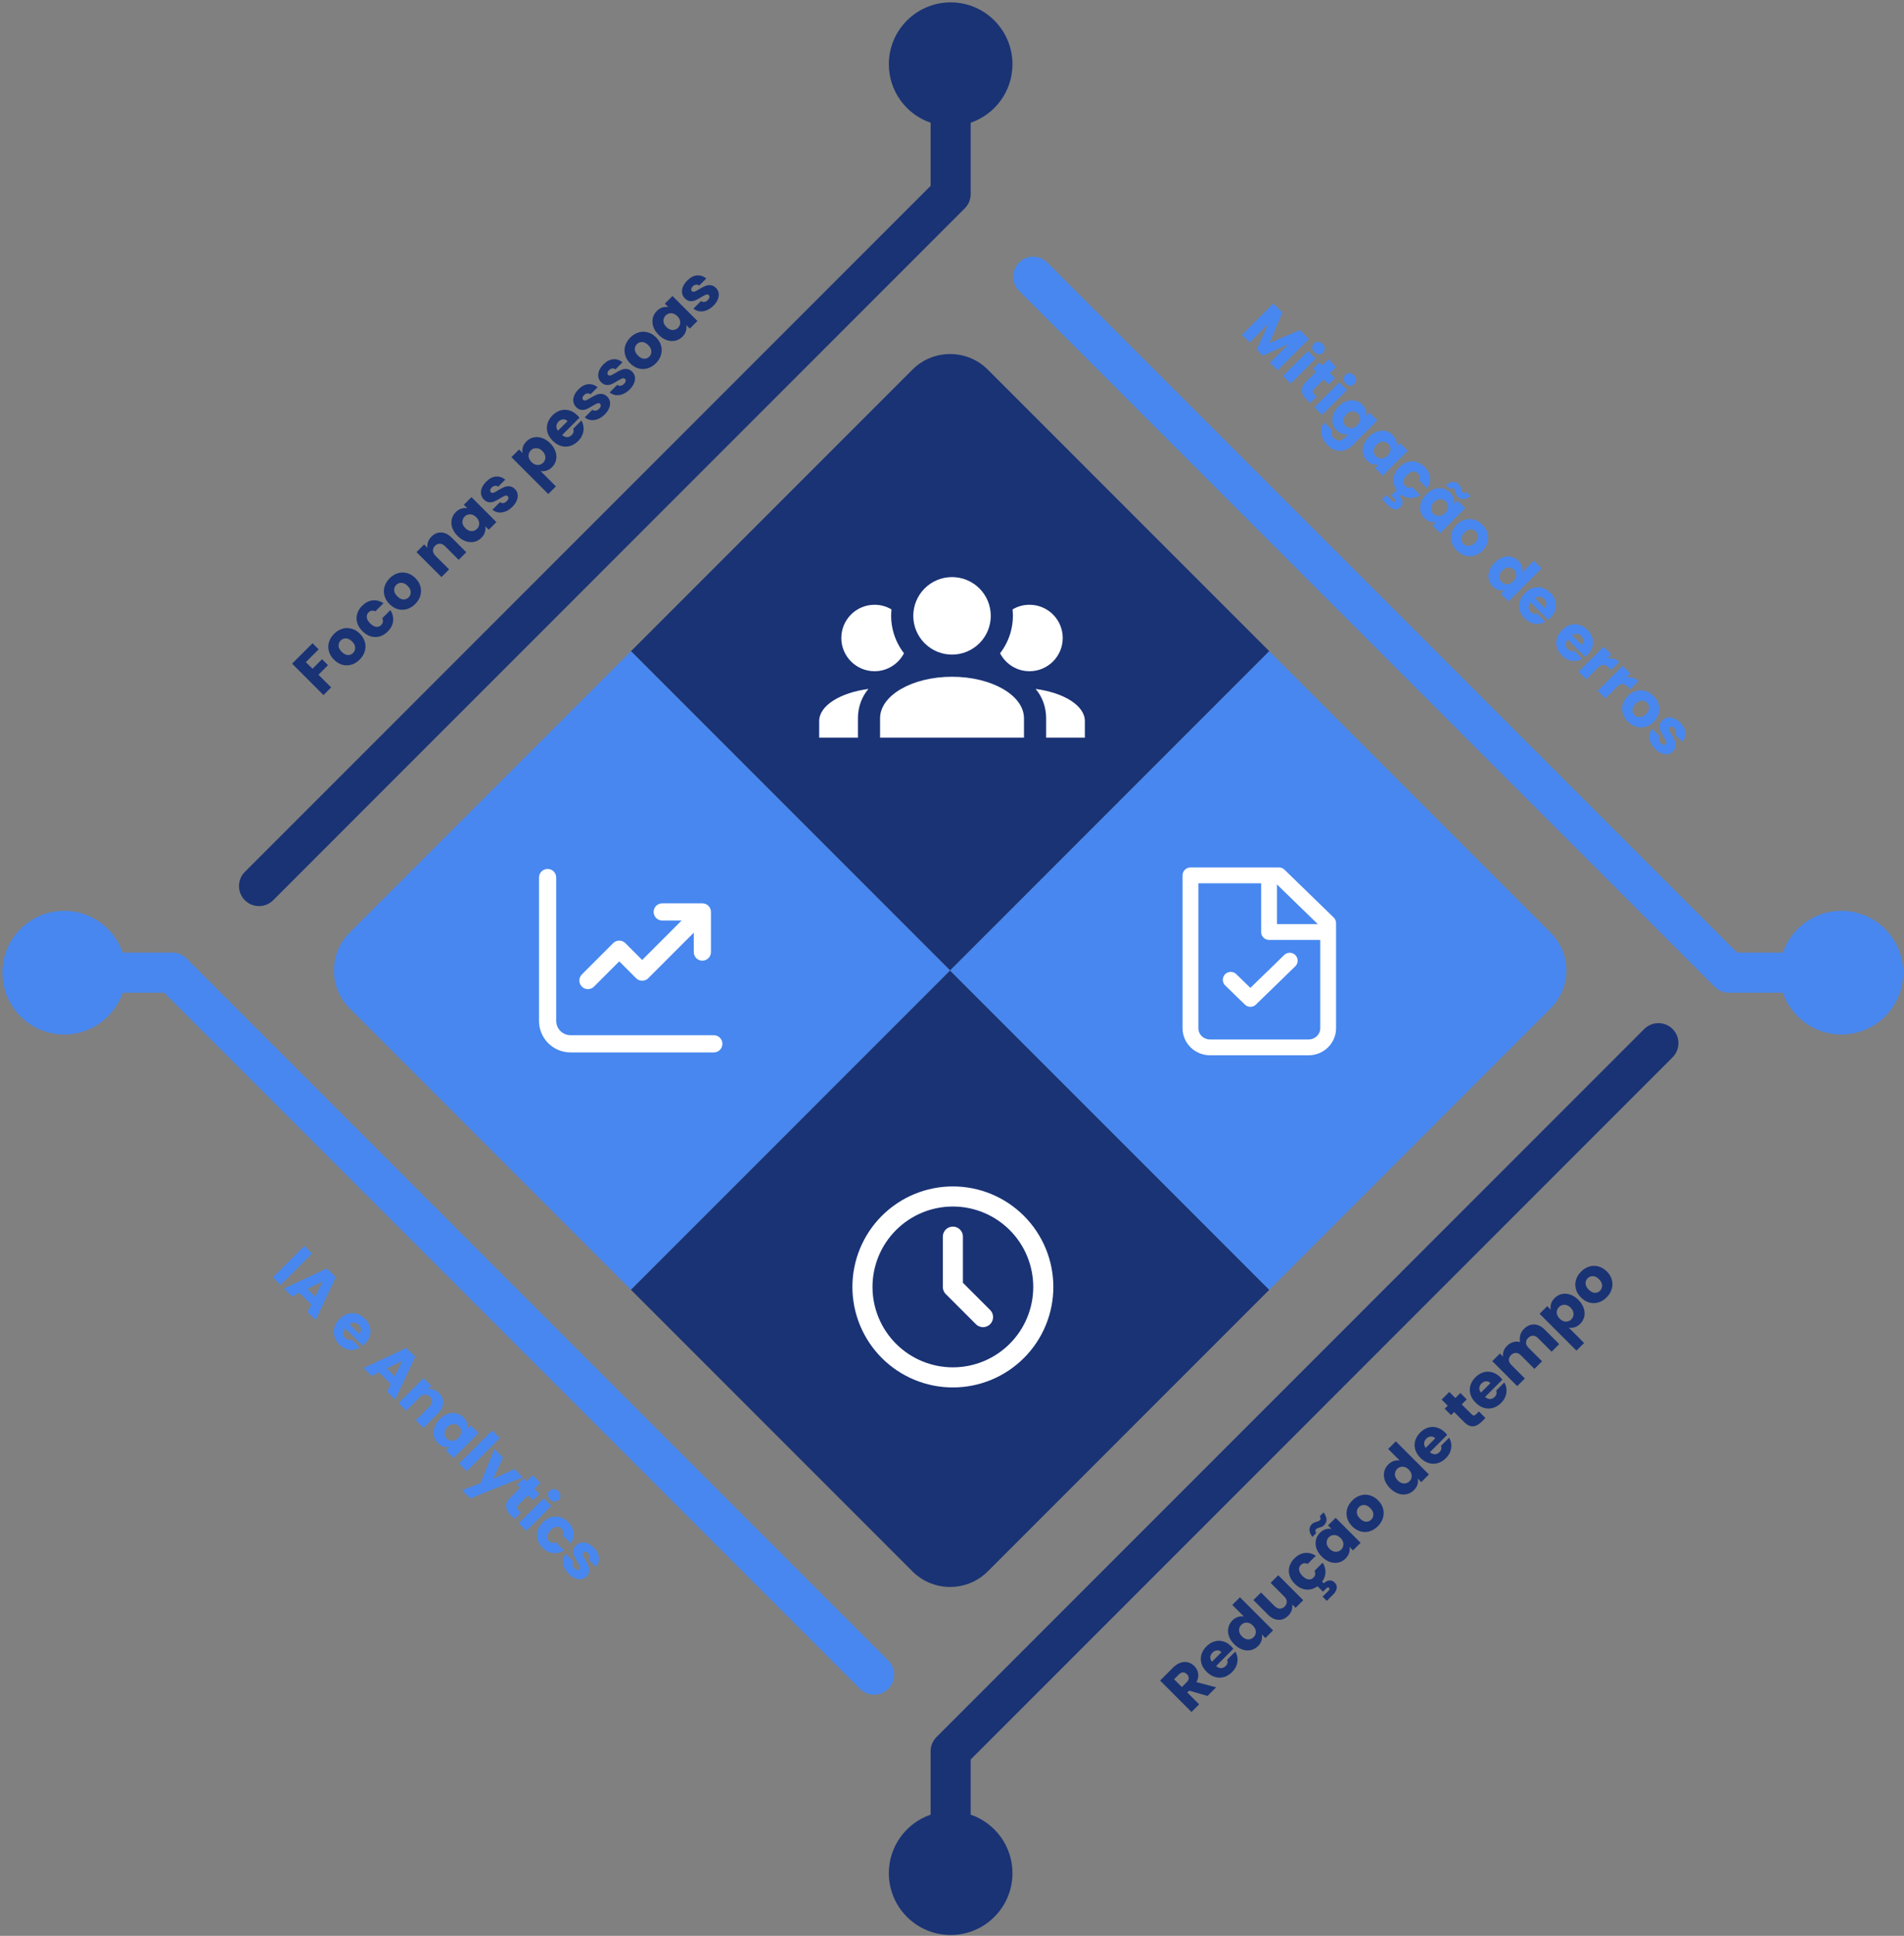 <svg width="613" height="623" viewBox="0 0 613 623" fill="none" xmlns="http://www.w3.org/2000/svg">
<rect x="0" y="0" width="613" height="623" fill="#808080" stroke="none"/>
<path fill-rule="evenodd" clip-rule="evenodd" d="M203.139 209.578L293.784 118.932C300.444 112.273 311.344 112.273 318.001 118.932L408.649 209.578L305.895 312.334L203.139 209.578Z" fill="#1A3375"></path>
<path fill-rule="evenodd" clip-rule="evenodd" d="M112.495 300.223L203.139 209.58L305.893 312.335L203.139 415.086L112.495 324.442C105.836 317.779 105.836 306.885 112.495 300.223Z" fill="#4787EF"></path>
<path fill-rule="evenodd" clip-rule="evenodd" d="M203.139 415.083L305.893 312.333L408.647 415.083L317.999 505.731C311.342 512.388 300.442 512.388 293.783 505.731L203.139 415.083Z" fill="#1A3375"></path>
<path fill-rule="evenodd" clip-rule="evenodd" d="M305.894 312.334L408.648 209.578L499.292 300.222C505.953 306.883 505.953 317.777 499.292 324.44L408.648 415.084L305.894 312.334Z" fill="#4787EF"></path>
<g clip-path="url(#clip0_1004_258)">
<path d="M306.509 185.72C309.817 185.72 312.99 187.034 315.329 189.374C317.669 191.713 318.983 194.886 318.983 198.195C318.983 201.503 317.669 204.676 315.329 207.015C312.99 209.355 309.817 210.669 306.509 210.669C303.2 210.669 300.027 209.355 297.688 207.015C295.349 204.676 294.034 201.503 294.034 198.195C294.034 194.886 295.349 191.713 297.688 189.374C300.027 187.034 303.2 185.72 306.509 185.72ZM281.56 194.63C283.556 194.63 285.409 195.165 287.013 196.127C286.478 201.224 287.975 206.285 291.04 210.241C289.258 213.663 285.694 216.015 281.56 216.015C278.724 216.015 276.004 214.889 273.999 212.883C271.994 210.878 270.867 208.159 270.867 205.323C270.867 202.487 271.994 199.767 273.999 197.762C276.004 195.757 278.724 194.63 281.56 194.63ZM331.458 194.63C334.293 194.63 337.013 195.757 339.018 197.762C341.023 199.767 342.15 202.487 342.15 205.323C342.15 208.159 341.023 210.878 339.018 212.883C337.013 214.889 334.293 216.015 331.458 216.015C327.323 216.015 323.759 213.663 321.977 210.241C325.083 206.229 326.525 201.175 326.004 196.127C327.608 195.165 329.462 194.63 331.458 194.63ZM283.342 231.163C283.342 223.785 293.714 217.797 306.509 217.797C319.304 217.797 329.675 223.785 329.675 231.163V237.4H283.342V231.163ZM263.739 237.4V232.054C263.739 227.1 270.475 222.93 279.6 221.718C277.497 224.141 276.214 227.492 276.214 231.163V237.4H263.739ZM349.278 237.4H336.804V231.163C336.804 227.492 335.521 224.141 333.418 221.718C342.542 222.93 349.278 227.1 349.278 232.054V237.4Z" fill="white"></path>
</g>
<path d="M389.61 337.077C387.93 337.077 386.32 336.429 385.132 335.276C383.945 334.122 383.277 332.558 383.277 330.926V281.716H411.774L427.605 297.094V330.926C427.605 332.558 426.938 334.122 425.75 335.276C424.563 336.429 422.952 337.077 421.272 337.077H389.61Z" stroke="white" stroke-width="5.091" stroke-linecap="round" stroke-linejoin="round"></path>
<path d="M408.574 281.489V299.943H427.572" stroke="white" stroke-width="5.091" stroke-linejoin="round"></path>
<path d="M415.235 309.17L402.57 321.473L396.237 315.322" stroke="white" stroke-width="5.091" stroke-linecap="round" stroke-linejoin="round"></path>
<path d="M277.669 414.167C277.669 417.99 278.422 421.776 279.885 425.308C281.348 428.84 283.492 432.049 286.196 434.753C288.899 437.456 292.109 439.6 295.641 441.063C299.173 442.527 302.958 443.28 306.782 443.28C310.605 443.28 314.39 442.527 317.923 441.063C321.455 439.6 324.664 437.456 327.367 434.753C330.071 432.049 332.215 428.84 333.678 425.308C335.141 421.776 335.894 417.99 335.894 414.167C335.894 406.446 332.827 399.041 327.367 393.581C321.908 388.121 314.503 385.054 306.782 385.054C299.06 385.054 291.656 388.121 286.196 393.581C280.736 399.041 277.669 406.446 277.669 414.167Z" stroke="white" stroke-width="6.469" stroke-linecap="round" stroke-linejoin="round"></path>
<path d="M306.781 397.993V414.167L316.485 423.871" stroke="white" stroke-width="6.469" stroke-linecap="round" stroke-linejoin="round"></path>
<path d="M176.301 279.643C177.035 279.643 177.74 279.935 178.259 280.454C178.778 280.973 179.069 281.677 179.069 282.411V328.546C179.069 331.093 181.136 333.159 183.683 333.159H229.818C230.552 333.159 231.256 333.451 231.775 333.97C232.294 334.489 232.586 335.193 232.586 335.927C232.586 336.662 232.294 337.366 231.775 337.885C231.256 338.404 230.552 338.696 229.818 338.696H183.683C180.991 338.696 178.409 337.626 176.506 335.723C174.603 333.819 173.533 331.238 173.533 328.546V282.411C173.533 281.677 173.825 280.973 174.344 280.454C174.863 279.935 175.567 279.643 176.301 279.643ZM210.441 293.483C210.441 292.749 210.733 292.045 211.252 291.526C211.771 291.007 212.475 290.715 213.209 290.715H226.127C226.861 290.715 227.565 291.007 228.084 291.526C228.603 292.045 228.895 292.749 228.895 293.483V306.401C228.895 307.135 228.603 307.839 228.084 308.358C227.565 308.878 226.861 309.169 226.127 309.169C225.393 309.169 224.689 308.878 224.17 308.358C223.65 307.839 223.359 307.135 223.359 306.401V300.164L208.706 314.816C208.187 315.335 207.484 315.626 206.75 315.626C206.017 315.626 205.313 315.335 204.794 314.816L199.369 309.391L191.175 317.584C190.65 318.073 189.956 318.339 189.239 318.327C188.522 318.314 187.838 318.024 187.331 317.516C186.824 317.009 186.533 316.325 186.52 315.608C186.508 314.891 186.774 314.197 187.263 313.672L197.413 303.522C197.932 303.004 198.635 302.713 199.369 302.713C200.102 302.713 200.806 303.004 201.325 303.522L206.75 308.948L219.447 296.251H213.209C212.475 296.251 211.771 295.96 211.252 295.441C210.733 294.922 210.441 294.218 210.441 293.483Z" fill="white"></path>
<path d="M100.621 207.007L102.594 208.98L98.476 213.098L100.607 215.229L103.688 212.148L105.603 214.063L102.522 217.144L106.611 221.233L104.149 223.695L94.041 213.587L100.621 207.007ZM115.796 212.279C115.009 213.066 114.13 213.608 113.161 213.906C112.201 214.194 111.227 214.208 110.238 213.949C109.259 213.68 108.352 213.129 107.517 212.293C106.691 211.468 106.149 210.561 105.89 209.572C105.621 208.574 105.635 207.59 105.933 206.62C106.23 205.651 106.773 204.772 107.56 203.985C108.347 203.198 109.225 202.656 110.195 202.358C111.164 202.061 112.148 202.046 113.147 202.315C114.135 202.574 115.042 203.117 115.868 203.942C116.693 204.768 117.236 205.684 117.495 206.692C117.754 207.681 117.73 208.665 117.423 209.644C117.125 210.614 116.583 211.492 115.796 212.279ZM113.665 210.148C114.135 209.678 114.361 209.106 114.342 208.435C114.332 207.753 114.006 207.091 113.363 206.447C112.719 205.804 112.062 205.473 111.39 205.454C110.728 205.425 110.161 205.646 109.691 206.116C109.211 206.596 108.985 207.167 109.014 207.83C109.033 208.482 109.369 209.135 110.022 209.788C110.665 210.431 111.313 210.772 111.966 210.81C112.628 210.839 113.195 210.618 113.665 210.148ZM116.685 203.125C115.849 202.29 115.288 201.393 115 200.433C114.722 199.463 114.717 198.508 114.986 197.567C115.264 196.617 115.797 195.748 116.584 194.961C117.592 193.953 118.696 193.377 119.896 193.233C121.105 193.08 122.295 193.377 123.466 194.126L120.846 196.747C120.011 196.353 119.276 196.473 118.643 197.107C118.192 197.558 118.009 198.095 118.096 198.719C118.172 199.334 118.537 199.967 119.19 200.62C119.843 201.273 120.481 201.642 121.105 201.729C121.719 201.806 122.252 201.618 122.703 201.167C123.337 200.534 123.457 199.799 123.063 198.964L125.684 196.344C126.413 197.495 126.706 198.681 126.562 199.9C126.418 201.119 125.847 202.228 124.849 203.226C124.062 204.013 123.193 204.546 122.243 204.824C121.302 205.093 120.347 205.088 119.377 204.81C118.417 204.522 117.52 203.961 116.685 203.125ZM133.682 194.393C132.895 195.18 132.016 195.722 131.047 196.02C130.087 196.308 129.113 196.322 128.124 196.063C127.145 195.794 126.238 195.243 125.403 194.407C124.577 193.582 124.035 192.675 123.776 191.686C123.507 190.688 123.521 189.704 123.819 188.734C124.116 187.765 124.659 186.886 125.446 186.099C126.233 185.312 127.111 184.77 128.081 184.472C129.05 184.175 130.034 184.16 131.033 184.429C132.021 184.688 132.928 185.231 133.754 186.056C134.579 186.882 135.122 187.798 135.381 188.806C135.64 189.795 135.616 190.779 135.309 191.758C135.011 192.728 134.469 193.606 133.682 194.393ZM131.551 192.262C132.021 191.792 132.247 191.22 132.228 190.549C132.218 189.867 131.892 189.205 131.249 188.561C130.605 187.918 129.948 187.587 129.276 187.568C128.614 187.539 128.047 187.76 127.577 188.23C127.097 188.71 126.871 189.281 126.9 189.944C126.919 190.597 127.255 191.249 127.908 191.902C128.551 192.545 129.199 192.886 129.852 192.924C130.514 192.953 131.081 192.732 131.551 192.262ZM138.903 172.699C139.844 171.759 140.9 171.317 142.071 171.375C143.242 171.413 144.361 171.965 145.426 173.03L150.12 177.724L147.672 180.172L143.309 175.809C142.772 175.272 142.215 174.994 141.639 174.974C141.063 174.955 140.54 175.181 140.07 175.651C139.599 176.121 139.374 176.645 139.393 177.221C139.412 177.796 139.691 178.353 140.228 178.891L144.591 183.254L142.129 185.716L134.094 177.681L136.556 175.219L137.622 176.285C137.516 175.68 137.574 175.066 137.795 174.442C138.006 173.808 138.375 173.227 138.903 172.699ZM147.31 172.471C146.484 171.646 145.913 170.768 145.596 169.836C145.289 168.896 145.236 167.989 145.438 167.115C145.64 166.242 146.072 165.474 146.734 164.811C147.3 164.245 147.91 163.866 148.563 163.674C149.225 163.472 149.858 163.443 150.463 163.587L149.326 162.45L151.788 159.988L159.822 168.022L157.36 170.484L156.223 169.347C156.357 169.961 156.323 170.6 156.122 171.262C155.93 171.915 155.551 172.524 154.984 173.091C154.332 173.743 153.568 174.17 152.695 174.372C151.812 174.564 150.9 174.506 149.959 174.199C149.018 173.873 148.135 173.297 147.31 172.471ZM153.343 166.467C152.729 165.853 152.071 165.541 151.37 165.531C150.679 165.512 150.089 165.747 149.599 166.237C149.11 166.726 148.87 167.321 148.879 168.022C148.889 168.704 149.201 169.352 149.815 169.966C150.43 170.58 151.087 170.902 151.788 170.931C152.489 170.94 153.084 170.7 153.573 170.211C154.063 169.721 154.298 169.131 154.279 168.44C154.269 167.739 153.957 167.081 153.343 166.467ZM164.987 163.088C164.287 163.788 163.543 164.292 162.756 164.599C161.968 164.907 161.21 165.012 160.481 164.916C159.741 164.811 159.093 164.518 158.537 164.038L160.97 161.604C161.277 161.854 161.632 161.95 162.036 161.892C162.439 161.835 162.808 161.638 163.144 161.302C163.451 160.995 163.629 160.702 163.677 160.424C163.725 160.126 163.653 159.881 163.461 159.689C163.231 159.459 162.943 159.411 162.597 159.545C162.242 159.67 161.728 159.934 161.056 160.337C160.346 160.779 159.727 161.12 159.199 161.36C158.661 161.59 158.095 161.686 157.5 161.648C156.895 161.6 156.319 161.302 155.772 160.755C155.311 160.294 155.019 159.752 154.894 159.128C154.769 158.485 154.841 157.808 155.11 157.098C155.388 156.378 155.868 155.677 156.55 154.995C157.558 153.988 158.599 153.445 159.674 153.368C160.759 153.282 161.757 153.608 162.669 154.347L160.394 156.623C160.077 156.383 159.732 156.287 159.357 156.335C158.993 156.373 158.642 156.56 158.306 156.896C158.018 157.184 157.855 157.462 157.817 157.731C157.769 157.99 157.841 158.216 158.033 158.408C158.263 158.638 158.556 158.691 158.911 158.566C159.276 158.432 159.775 158.163 160.409 157.76C161.157 157.318 161.796 156.987 162.324 156.766C162.842 156.536 163.408 156.45 164.023 156.507C164.637 156.546 165.227 156.838 165.794 157.386C166.264 157.856 166.552 158.413 166.658 159.056C166.763 159.68 166.672 160.347 166.384 161.057C166.106 161.758 165.64 162.435 164.987 163.088ZM168.249 145.801C168.115 145.187 168.144 144.553 168.336 143.901C168.528 143.248 168.907 142.638 169.473 142.072C170.135 141.41 170.903 140.978 171.777 140.776C172.65 140.575 173.553 140.632 174.484 140.949C175.425 141.256 176.308 141.822 177.133 142.648C177.959 143.474 178.53 144.361 178.847 145.312C179.163 146.243 179.226 147.15 179.034 148.033C178.832 148.907 178.4 149.675 177.738 150.337C177.181 150.894 176.572 151.273 175.909 151.474C175.257 151.666 174.628 151.7 174.023 151.575L178.976 156.528L176.514 158.991L164.649 147.126L167.112 144.664L168.249 145.801ZM174.628 145.153C174.013 144.539 173.361 144.232 172.67 144.232C171.978 144.213 171.383 144.453 170.884 144.952C170.395 145.441 170.155 146.037 170.164 146.737C170.183 147.428 170.5 148.081 171.114 148.696C171.729 149.31 172.382 149.627 173.073 149.646C173.773 149.655 174.369 149.415 174.858 148.926C175.348 148.436 175.588 147.841 175.578 147.14C175.559 146.43 175.242 145.768 174.628 145.153ZM185.883 133.667C186.114 133.898 186.339 134.152 186.56 134.43L180.988 140.003C181.525 140.464 182.068 140.689 182.615 140.68C183.162 140.651 183.642 140.43 184.055 140.017C184.669 139.403 184.837 138.717 184.559 137.958L187.179 135.338C187.573 136 187.803 136.72 187.871 137.497C187.947 138.265 187.842 139.033 187.554 139.801C187.266 140.569 186.795 141.28 186.143 141.932C185.356 142.719 184.487 143.252 183.536 143.531C182.586 143.809 181.626 143.809 180.657 143.531C179.687 143.252 178.785 142.695 177.95 141.86C177.115 141.025 176.553 140.128 176.265 139.168C175.987 138.198 175.987 137.238 176.265 136.288C176.543 135.338 177.081 134.464 177.878 133.667C178.655 132.89 179.51 132.362 180.441 132.083C181.372 131.805 182.308 131.8 183.249 132.069C184.199 132.328 185.077 132.861 185.883 133.667ZM182.716 135.539C182.293 135.117 181.813 134.925 181.276 134.963C180.738 135.002 180.254 135.237 179.822 135.669C179.409 136.082 179.178 136.552 179.13 137.08C179.092 137.598 179.26 138.112 179.634 138.621L182.716 135.539ZM194.713 133.362C194.012 134.063 193.268 134.567 192.481 134.874C191.694 135.181 190.936 135.287 190.206 135.191C189.467 135.085 188.819 134.792 188.262 134.312L190.696 131.879C191.003 132.128 191.358 132.224 191.761 132.167C192.164 132.109 192.534 131.912 192.87 131.576C193.177 131.269 193.355 130.977 193.403 130.698C193.451 130.401 193.379 130.156 193.187 129.964C192.956 129.733 192.668 129.685 192.323 129.82C191.968 129.945 191.454 130.209 190.782 130.612C190.072 131.053 189.453 131.394 188.925 131.634C188.387 131.864 187.821 131.96 187.226 131.922C186.621 131.874 186.045 131.576 185.498 131.029C185.037 130.569 184.744 130.026 184.619 129.402C184.495 128.759 184.567 128.082 184.835 127.372C185.114 126.652 185.594 125.951 186.275 125.27C187.283 124.262 188.325 123.72 189.4 123.643C190.485 123.556 191.483 123.883 192.395 124.622L190.12 126.897C189.803 126.657 189.457 126.561 189.083 126.609C188.718 126.647 188.368 126.834 188.032 127.17C187.744 127.458 187.581 127.737 187.542 128.006C187.494 128.265 187.566 128.49 187.758 128.682C187.989 128.913 188.282 128.966 188.637 128.841C189.001 128.706 189.501 128.438 190.134 128.034C190.883 127.593 191.521 127.262 192.049 127.041C192.568 126.81 193.134 126.724 193.748 126.782C194.363 126.82 194.953 127.113 195.519 127.66C195.99 128.13 196.278 128.687 196.383 129.33C196.489 129.954 196.398 130.621 196.11 131.332C195.831 132.032 195.366 132.709 194.713 133.362ZM202.742 125.333C202.041 126.034 201.297 126.538 200.51 126.845C199.723 127.152 198.965 127.258 198.235 127.162C197.496 127.056 196.848 126.763 196.291 126.283L198.725 123.85C199.032 124.099 199.387 124.195 199.79 124.138C200.193 124.08 200.563 123.883 200.899 123.547C201.206 123.24 201.384 122.948 201.432 122.669C201.48 122.372 201.408 122.127 201.216 121.935C200.985 121.704 200.697 121.656 200.352 121.791C199.997 121.916 199.483 122.18 198.811 122.583C198.101 123.024 197.482 123.365 196.954 123.605C196.416 123.835 195.85 123.931 195.255 123.893C194.65 123.845 194.074 123.547 193.527 123C193.066 122.54 192.773 121.997 192.648 121.373C192.524 120.73 192.596 120.053 192.864 119.343C193.143 118.623 193.623 117.922 194.304 117.241C195.312 116.233 196.354 115.691 197.429 115.614C198.514 115.527 199.512 115.854 200.424 116.593L198.149 118.868C197.832 118.628 197.486 118.532 197.112 118.58C196.747 118.618 196.397 118.805 196.061 119.141C195.773 119.429 195.61 119.708 195.571 119.977C195.523 120.236 195.595 120.461 195.787 120.653C196.018 120.884 196.311 120.936 196.666 120.812C197.03 120.677 197.53 120.409 198.163 120.005C198.912 119.564 199.55 119.233 200.078 119.012C200.597 118.781 201.163 118.695 201.777 118.753C202.392 118.791 202.982 119.084 203.548 119.631C204.019 120.101 204.307 120.658 204.412 121.301C204.518 121.925 204.427 122.592 204.139 123.303C203.86 124.003 203.395 124.68 202.742 125.333ZM211.16 116.915C210.373 117.702 209.494 118.245 208.525 118.542C207.565 118.83 206.591 118.845 205.602 118.585C204.623 118.317 203.716 117.765 202.88 116.93C202.055 116.104 201.513 115.197 201.253 114.208C200.985 113.21 200.999 112.226 201.297 111.256C201.594 110.287 202.137 109.409 202.924 108.621C203.711 107.834 204.589 107.292 205.559 106.994C206.528 106.697 207.512 106.682 208.51 106.951C209.499 107.21 210.406 107.753 211.232 108.578C212.057 109.404 212.6 110.321 212.859 111.328C213.118 112.317 213.094 113.301 212.787 114.28C212.489 115.25 211.947 116.128 211.16 116.915ZM209.029 114.784C209.499 114.314 209.725 113.743 209.705 113.071C209.696 112.389 209.37 111.727 208.726 111.084C208.083 110.44 207.426 110.109 206.754 110.09C206.091 110.061 205.525 110.282 205.055 110.752C204.575 111.232 204.349 111.804 204.378 112.466C204.397 113.119 204.733 113.771 205.386 114.424C206.029 115.067 206.677 115.408 207.33 115.446C207.992 115.475 208.558 115.254 209.029 114.784ZM212.034 107.747C211.209 106.922 210.637 106.043 210.321 105.112C210.013 104.171 209.961 103.264 210.162 102.391C210.364 101.517 210.796 100.749 211.458 100.087C212.024 99.521 212.634 99.141 213.287 98.95C213.949 98.748 214.583 98.719 215.187 98.863L214.05 97.726L216.512 95.263L224.547 103.298L222.084 105.76L220.947 104.623C221.081 105.237 221.048 105.875 220.846 106.538C220.654 107.19 220.275 107.8 219.709 108.366C219.056 109.019 218.293 109.446 217.419 109.648C216.536 109.84 215.624 109.782 214.683 109.475C213.743 109.149 212.86 108.573 212.034 107.747ZM218.067 101.743C217.453 101.129 216.795 100.817 216.095 100.807C215.403 100.788 214.813 101.023 214.323 101.512C213.834 102.002 213.594 102.597 213.604 103.298C213.613 103.979 213.925 104.627 214.539 105.242C215.154 105.856 215.811 106.178 216.512 106.206C217.213 106.216 217.808 105.976 218.298 105.487C218.787 104.997 219.022 104.407 219.003 103.716C218.993 103.015 218.681 102.357 218.067 101.743ZM229.712 98.363C229.011 99.064 228.267 99.568 227.48 99.875C226.693 100.182 225.934 100.288 225.205 100.192C224.466 100.086 223.818 99.794 223.261 99.314L225.694 96.88C226.002 97.13 226.357 97.226 226.76 97.168C227.163 97.111 227.533 96.914 227.869 96.578C228.176 96.271 228.353 95.978 228.401 95.7C228.449 95.402 228.377 95.157 228.185 94.965C227.955 94.735 227.667 94.687 227.321 94.821C226.966 94.946 226.453 95.21 225.781 95.613C225.07 96.055 224.451 96.395 223.923 96.635C223.386 96.866 222.819 96.962 222.224 96.923C221.619 96.876 221.044 96.578 220.496 96.031C220.036 95.57 219.743 95.028 219.618 94.404C219.493 93.76 219.565 93.084 219.834 92.373C220.112 91.653 220.592 90.953 221.274 90.271C222.282 89.263 223.323 88.721 224.398 88.644C225.483 88.558 226.481 88.884 227.393 89.623L225.118 91.898C224.802 91.658 224.456 91.562 224.082 91.61C223.717 91.649 223.367 91.836 223.031 92.172C222.743 92.46 222.579 92.738 222.541 93.007C222.493 93.266 222.565 93.492 222.757 93.684C222.987 93.914 223.28 93.967 223.635 93.842C224 93.708 224.499 93.439 225.133 93.036C225.882 92.594 226.52 92.263 227.048 92.042C227.566 91.812 228.133 91.725 228.747 91.783C229.361 91.822 229.952 92.114 230.518 92.661C230.988 93.132 231.276 93.689 231.382 94.332C231.487 94.956 231.396 95.623 231.108 96.333C230.83 97.034 230.364 97.711 229.712 98.363Z" fill="#1A3375"></path>
<path d="M421.409 109.111L411.301 119.218L408.839 116.756L414.901 110.694L406.578 114.496L404.591 112.509L408.392 104.157L402.316 110.234L399.854 107.771L409.962 97.663L412.871 100.572L408.709 110.406L418.515 106.216L421.409 109.111ZM423.18 113.358C422.748 112.926 422.517 112.446 422.488 111.918C422.479 111.39 422.661 110.939 423.036 110.564C423.42 110.18 423.871 109.998 424.389 110.017C424.927 110.036 425.411 110.262 425.843 110.694C426.266 111.116 426.482 111.591 426.491 112.119C426.52 112.647 426.343 113.103 425.959 113.487C425.584 113.862 425.128 114.039 424.591 114.02C424.072 114.001 423.602 113.78 423.18 113.358ZM423.568 115.417L415.534 123.451L413.072 120.989L421.106 112.955L423.568 115.417ZM423.884 127.626L421.796 129.714L420.543 128.461C419.651 127.568 419.171 126.656 419.104 125.725C419.046 124.784 419.512 123.82 420.5 122.831L423.697 119.634L422.718 118.655L424.762 116.611L425.741 117.59L427.7 115.632L430.162 118.094L428.204 120.052L429.816 121.665L427.772 123.709L426.159 122.097L422.934 125.322C422.694 125.562 422.579 125.792 422.588 126.013C422.598 126.234 422.737 126.479 423.006 126.747L423.884 127.626ZM433.276 123.454C432.844 123.022 432.613 122.542 432.584 122.014C432.575 121.486 432.757 121.035 433.132 120.66C433.516 120.276 433.967 120.094 434.485 120.113C435.023 120.132 435.507 120.358 435.939 120.79C436.362 121.212 436.578 121.687 436.587 122.215C436.616 122.743 436.439 123.199 436.055 123.583C435.68 123.958 435.224 124.135 434.687 124.116C434.168 124.097 433.698 123.876 433.276 123.454ZM433.664 125.513L425.63 133.547L423.168 131.085L431.202 123.051L433.664 125.513ZM438.616 130.234C439.183 130.801 439.562 131.41 439.754 132.063C439.956 132.725 439.984 133.359 439.84 133.964L440.978 132.826L443.44 135.288L435.42 143.309C434.681 144.048 433.865 144.566 432.972 144.864C432.079 145.18 431.153 145.214 430.193 144.964C429.243 144.724 428.321 144.158 427.429 143.265C426.238 142.075 425.557 140.827 425.384 139.522C425.202 138.226 425.538 137.045 426.392 135.98L428.825 138.413C428.595 138.797 428.537 139.219 428.652 139.68C428.758 140.15 429.022 140.597 429.444 141.019C429.953 141.528 430.505 141.782 431.1 141.782C431.695 141.801 432.315 141.49 432.958 140.846L434.095 139.709C433.481 139.843 432.843 139.819 432.18 139.637C431.527 139.445 430.918 139.066 430.352 138.499C429.689 137.837 429.257 137.069 429.056 136.196C428.864 135.312 428.921 134.4 429.228 133.46C429.555 132.519 430.131 131.636 430.956 130.81C431.782 129.985 432.66 129.414 433.591 129.097C434.532 128.79 435.439 128.737 436.313 128.939C437.186 129.14 437.954 129.572 438.616 130.234ZM436.961 136.843C437.575 136.229 437.887 135.572 437.896 134.871C437.916 134.18 437.681 133.589 437.191 133.1C436.701 132.61 436.106 132.37 435.406 132.38C434.724 132.389 434.076 132.701 433.462 133.316C432.847 133.93 432.526 134.588 432.497 135.288C432.487 135.989 432.727 136.584 433.217 137.074C433.706 137.563 434.297 137.799 434.988 137.779C435.689 137.77 436.346 137.458 436.961 136.843ZM440.729 140.583C441.554 139.757 442.433 139.186 443.364 138.87C444.305 138.562 445.212 138.51 446.085 138.711C446.959 138.913 447.727 139.345 448.389 140.007C448.955 140.573 449.335 141.183 449.527 141.836C449.728 142.498 449.757 143.132 449.613 143.736L450.75 142.599L453.213 145.061L445.178 153.096L442.716 150.633L443.853 149.496C443.239 149.63 442.601 149.597 441.938 149.395C441.286 149.203 440.676 148.824 440.11 148.258C439.457 147.605 439.03 146.842 438.828 145.968C438.636 145.085 438.694 144.173 439.001 143.232C439.327 142.292 439.903 141.409 440.729 140.583ZM446.733 146.616C447.348 146.002 447.66 145.344 447.669 144.643C447.688 143.952 447.453 143.362 446.964 142.872C446.474 142.383 445.879 142.143 445.178 142.152C444.497 142.162 443.849 142.474 443.234 143.088C442.62 143.703 442.298 144.36 442.27 145.061C442.26 145.762 442.5 146.357 442.99 146.846C443.479 147.336 444.069 147.571 444.761 147.552C445.461 147.542 446.119 147.23 446.733 146.616ZM452.445 156.389C453.079 157.022 453.813 157.142 454.648 156.749L457.269 159.369C456.271 160.003 455.239 160.305 454.173 160.276C453.108 160.248 452.105 159.888 451.164 159.196L450.631 159.729C451.13 160.228 451.433 160.8 451.538 161.443C451.634 162.095 451.409 162.695 450.861 163.243C450.314 163.79 449.705 164.006 449.033 163.89C448.351 163.785 447.737 163.459 447.19 162.911L444.972 160.694L446.326 159.34L448.212 161.227C448.404 161.419 448.577 161.534 448.73 161.572C448.884 161.611 449.028 161.563 449.162 161.428C449.297 161.294 449.345 161.15 449.306 160.996C449.258 160.852 449.138 160.684 448.946 160.492L447.924 159.47L449.681 157.713C448.846 156.571 448.49 155.342 448.615 154.027C448.75 152.703 449.374 151.484 450.487 150.37C451.322 149.535 452.22 148.973 453.18 148.685C454.149 148.407 455.104 148.402 456.045 148.671C456.995 148.949 457.864 149.482 458.651 150.269C459.659 151.277 460.235 152.381 460.379 153.581C460.533 154.79 460.235 155.981 459.486 157.152L456.866 154.531C457.259 153.696 457.139 152.962 456.506 152.328C456.055 151.877 455.517 151.695 454.893 151.781C454.279 151.858 453.645 152.223 452.992 152.875C452.34 153.528 451.97 154.167 451.884 154.79C451.807 155.405 451.994 155.938 452.445 156.389ZM459.22 159.074C460.045 158.248 460.923 157.677 461.854 157.36C462.795 157.053 463.702 157 464.576 157.202C465.449 157.403 466.217 157.835 466.88 158.498C467.446 159.064 467.825 159.674 468.017 160.326C468.219 160.989 468.248 161.622 468.104 162.227L469.241 161.089L471.703 163.552L463.669 171.586L461.207 169.124L462.344 167.986C461.73 168.121 461.091 168.087 460.429 167.886C459.776 167.694 459.167 167.315 458.6 166.748C457.948 166.095 457.52 165.332 457.319 164.459C457.127 163.576 457.184 162.664 457.492 161.723C457.818 160.782 458.394 159.899 459.22 159.074ZM465.224 165.107C465.838 164.492 466.15 163.835 466.16 163.134C466.179 162.443 465.944 161.853 465.454 161.363C464.965 160.873 464.369 160.634 463.669 160.643C462.987 160.653 462.339 160.965 461.725 161.579C461.111 162.193 460.789 162.851 460.76 163.552C460.751 164.252 460.991 164.848 461.48 165.337C461.97 165.827 462.56 166.062 463.251 166.043C463.952 166.033 464.609 165.721 465.224 165.107ZM465.555 156.05C467.206 154.86 468.579 154.812 469.673 155.906C469.884 156.117 470.033 156.333 470.119 156.554C470.225 156.775 470.331 157.063 470.436 157.418C470.513 157.687 470.58 157.898 470.638 158.051C470.705 158.195 470.796 158.325 470.911 158.44C471.267 158.795 471.689 158.786 472.178 158.411L473.446 159.678C471.794 160.869 470.422 160.917 469.327 159.822C469.116 159.611 468.958 159.395 468.852 159.174C468.766 158.954 468.67 158.666 468.564 158.311C468.488 158.042 468.416 157.835 468.348 157.691C468.291 157.538 468.204 157.403 468.089 157.288C467.734 156.933 467.307 156.938 466.808 157.303L465.555 156.05ZM468.992 177.14C468.205 176.353 467.663 175.474 467.365 174.505C467.077 173.545 467.063 172.571 467.322 171.582C467.591 170.603 468.143 169.696 468.978 168.861C469.803 168.035 470.71 167.493 471.699 167.234C472.697 166.965 473.681 166.979 474.651 167.277C475.62 167.574 476.499 168.117 477.286 168.904C478.073 169.691 478.615 170.569 478.913 171.539C479.21 172.508 479.225 173.492 478.956 174.491C478.697 175.479 478.155 176.386 477.329 177.212C476.503 178.037 475.587 178.58 474.579 178.839C473.59 179.098 472.606 179.074 471.627 178.767C470.658 178.469 469.779 177.927 468.992 177.14ZM471.123 175.009C471.594 175.479 472.165 175.705 472.837 175.686C473.518 175.676 474.18 175.35 474.824 174.707C475.467 174.063 475.798 173.406 475.817 172.734C475.846 172.072 475.625 171.505 475.155 171.035C474.675 170.555 474.104 170.329 473.441 170.358C472.789 170.377 472.136 170.713 471.483 171.366C470.84 172.009 470.499 172.657 470.461 173.31C470.432 173.972 470.653 174.539 471.123 175.009ZM481.211 181.066C482.037 180.24 482.915 179.669 483.846 179.352C484.787 179.045 485.694 178.992 486.568 179.194C487.441 179.395 488.209 179.827 488.872 180.49C489.4 181.018 489.769 181.608 489.98 182.261C490.201 182.923 490.249 183.566 490.124 184.19L493.854 180.461L496.316 182.923L485.661 193.578L483.198 191.116L484.35 189.964C483.736 190.118 483.098 190.094 482.435 189.892C481.783 189.7 481.173 189.321 480.607 188.754C479.944 188.092 479.512 187.324 479.311 186.451C479.119 185.568 479.176 184.656 479.484 183.715C479.81 182.774 480.386 181.891 481.211 181.066ZM487.216 187.099C487.83 186.484 488.142 185.827 488.152 185.126C488.171 184.435 487.936 183.845 487.446 183.355C486.957 182.865 486.361 182.625 485.661 182.635C484.979 182.645 484.331 182.957 483.717 183.571C483.102 184.185 482.781 184.843 482.752 185.544C482.742 186.244 482.982 186.839 483.472 187.329C483.962 187.819 484.552 188.054 485.243 188.035C485.944 188.025 486.601 187.713 487.216 187.099ZM499.163 198.786C498.932 199.017 498.678 199.242 498.399 199.463L492.827 193.891C492.366 194.428 492.141 194.971 492.15 195.518C492.179 196.065 492.4 196.545 492.813 196.958C493.427 197.572 494.113 197.74 494.872 197.462L497.492 200.082C496.83 200.476 496.11 200.706 495.332 200.773C494.565 200.85 493.797 200.745 493.029 200.457C492.261 200.169 491.55 199.698 490.898 199.045C490.111 198.258 489.578 197.39 489.299 196.439C489.021 195.489 489.021 194.529 489.299 193.56C489.578 192.59 490.135 191.688 490.97 190.853C491.805 190.017 492.702 189.456 493.662 189.168C494.632 188.89 495.592 188.89 496.542 189.168C497.492 189.446 498.366 189.984 499.163 190.781C499.94 191.558 500.468 192.412 500.746 193.344C501.025 194.275 501.03 195.211 500.761 196.151C500.502 197.102 499.969 197.98 499.163 198.786ZM497.291 195.619C497.713 195.196 497.905 194.716 497.867 194.179C497.828 193.641 497.593 193.156 497.161 192.724C496.748 192.312 496.278 192.081 495.75 192.033C495.232 191.995 494.718 192.163 494.209 192.537L497.291 195.619ZM511.087 210.71C510.856 210.941 510.602 211.166 510.323 211.387L504.751 205.815C504.29 206.352 504.065 206.895 504.074 207.442C504.103 207.989 504.324 208.469 504.737 208.882C505.351 209.496 506.037 209.664 506.796 209.386L509.416 212.006C508.754 212.4 508.034 212.63 507.256 212.697C506.489 212.774 505.721 212.668 504.953 212.381C504.185 212.093 503.474 211.622 502.822 210.969C502.034 210.182 501.502 209.314 501.223 208.363C500.945 207.413 500.945 206.453 501.223 205.484C501.502 204.514 502.058 203.612 502.894 202.777C503.729 201.941 504.626 201.38 505.586 201.092C506.556 200.813 507.516 200.813 508.466 201.092C509.416 201.37 510.29 201.908 511.087 202.705C511.864 203.482 512.392 204.336 512.67 205.268C512.949 206.199 512.954 207.135 512.685 208.075C512.426 209.026 511.893 209.904 511.087 210.71ZM509.215 207.543C509.637 207.12 509.829 206.64 509.791 206.103C509.752 205.565 509.517 205.08 509.085 204.648C508.672 204.236 508.202 204.005 507.674 203.957C507.156 203.919 506.642 204.087 506.133 204.461L509.215 207.543ZM517.396 211.923C518.126 211.769 518.831 211.784 519.513 211.966C520.204 212.139 520.814 212.489 521.341 213.017L518.735 215.623L518.059 214.947C517.444 214.332 516.849 214.006 516.273 213.967C515.707 213.919 515.092 214.227 514.43 214.889L510.701 218.618L508.239 216.156L516.273 208.122L518.735 210.584L517.396 211.923ZM523.555 218.082C524.285 217.928 524.99 217.942 525.672 218.125C526.363 218.298 526.972 218.648 527.5 219.176L524.894 221.782L524.217 221.105C523.603 220.491 523.008 220.165 522.432 220.126C521.866 220.078 521.251 220.385 520.589 221.048L516.86 224.777L514.397 222.315L522.432 214.28L524.894 216.743L523.555 218.082ZM524.098 232.246C523.311 231.459 522.769 230.581 522.471 229.611C522.183 228.651 522.169 227.677 522.428 226.688C522.697 225.709 523.249 224.802 524.084 223.967C524.91 223.141 525.817 222.599 526.805 222.34C527.804 222.071 528.788 222.086 529.757 222.383C530.727 222.681 531.605 223.223 532.392 224.01C533.179 224.797 533.722 225.676 534.019 226.645C534.317 227.615 534.331 228.599 534.062 229.597C533.803 230.586 533.261 231.493 532.435 232.318C531.61 233.144 530.693 233.686 529.685 233.945C528.696 234.204 527.713 234.18 526.733 233.873C525.764 233.576 524.886 233.033 524.098 232.246ZM526.229 230.115C526.7 230.586 527.271 230.811 527.943 230.792C528.624 230.782 529.287 230.456 529.93 229.813C530.573 229.17 530.904 228.512 530.923 227.84C530.952 227.178 530.731 226.612 530.261 226.141C529.781 225.661 529.21 225.436 528.548 225.464C527.895 225.484 527.242 225.82 526.589 226.472C525.946 227.115 525.605 227.763 525.567 228.416C525.538 229.079 525.759 229.645 526.229 230.115ZM532.878 241.025C532.177 240.325 531.673 239.581 531.366 238.794C531.059 238.007 530.953 237.248 531.049 236.519C531.155 235.78 531.447 235.132 531.927 234.575L534.361 237.008C534.111 237.315 534.015 237.671 534.073 238.074C534.13 238.477 534.327 238.846 534.663 239.182C534.97 239.49 535.263 239.667 535.541 239.715C535.839 239.763 536.084 239.691 536.276 239.499C536.506 239.269 536.554 238.981 536.42 238.635C536.295 238.28 536.031 237.767 535.628 237.095C535.186 236.384 534.845 235.765 534.605 235.237C534.375 234.7 534.279 234.133 534.318 233.538C534.366 232.933 534.663 232.357 535.21 231.81C535.671 231.349 536.213 231.057 536.837 230.932C537.48 230.807 538.157 230.879 538.868 231.148C539.587 231.426 540.288 231.906 540.97 232.588C541.978 233.596 542.52 234.637 542.597 235.712C542.683 236.797 542.357 237.795 541.618 238.707L539.343 236.432C539.583 236.115 539.679 235.77 539.631 235.396C539.592 235.031 539.405 234.68 539.069 234.344C538.781 234.056 538.503 233.893 538.234 233.855C537.975 233.807 537.749 233.879 537.557 234.071C537.327 234.301 537.274 234.594 537.399 234.949C537.533 235.314 537.802 235.813 538.205 236.447C538.647 237.195 538.978 237.834 539.199 238.362C539.429 238.88 539.515 239.446 539.458 240.061C539.419 240.675 539.127 241.265 538.58 241.832C538.109 242.302 537.552 242.59 536.909 242.696C536.285 242.801 535.618 242.71 534.908 242.422C534.207 242.144 533.53 241.678 532.878 241.025Z" fill="#4787EF"></path>
<path d="M87.95 289.719C85.431 292.236 81.349 292.236 78.83 289.719C76.313 287.198 76.313 283.117 78.83 280.599L299.617 59.81V39.5C291.793 36.821 286.165 29.403 286.165 20.669C286.165 9.678 295.076 0.767 306.067 0.767C317.058 0.767 325.967 9.678 325.967 20.669C325.967 29.403 320.343 36.821 312.515 39.5V62.482C312.515 64.132 311.885 65.781 310.628 67.041L87.95 289.719Z" fill="#1A3375"></path>
<path d="M328.086 93.618C325.565 91.099 325.565 87.017 328.086 84.498C330.603 81.981 334.687 81.981 337.204 84.498L559.287 306.582H573.997C576.677 298.758 584.096 293.131 592.83 293.131C603.821 293.131 612.733 302.04 612.733 313.031C612.733 324.021 603.822 332.934 592.83 332.934C584.099 332.934 576.681 327.306 574 319.482H556.617C554.968 319.482 553.317 318.849 552.059 317.591L328.086 93.618Z" fill="#4787EF"></path>
<path d="M529.371 331.159C531.892 328.642 535.972 328.642 538.493 331.159C541.01 333.676 541.01 337.76 538.493 340.277L312.516 566.253L312.516 584C320.343 586.681 325.967 594.099 325.967 602.833C325.967 613.824 317.058 622.733 306.067 622.733C295.077 622.733 286.166 613.824 286.166 602.833C286.166 594.099 291.793 586.681 299.617 584L299.617 563.583C299.617 561.931 300.247 560.282 301.507 559.022L529.371 331.159Z" fill="#1A3375"></path>
<path fill-rule="evenodd" clip-rule="evenodd" d="M20.669 293.131C29.403 293.131 36.823 298.758 39.501 306.582L55.517 306.583C57.168 306.583 58.816 307.216 60.076 308.474L285.993 534.393C288.512 536.91 288.512 540.994 285.993 543.511C283.476 546.032 279.392 546.032 276.875 543.511L52.849 319.483L39.502 319.482C36.823 327.307 29.405 332.934 20.671 332.934C9.68 332.934 0.77 324.023 0.77 313.031C0.77 302.04 9.678 293.131 20.669 293.131Z" fill="#4787EF"></path>
<path d="M100.444 403.439L90.336 413.547L87.874 411.085L97.982 400.977L100.444 403.439ZM100.198 419.839L96.426 416.066L94.036 417.247L91.458 414.669L105.224 408.219L108.075 411.07L101.624 424.835L99.018 422.229L100.198 419.839ZM101.466 417.304L103.913 412.351L98.975 414.813L101.466 417.304ZM117.509 432.426C117.279 432.657 117.024 432.882 116.746 433.103L111.173 427.531C110.713 428.068 110.487 428.611 110.497 429.158C110.526 429.705 110.746 430.185 111.159 430.598C111.773 431.212 112.46 431.38 113.218 431.102L115.839 433.722C115.176 434.116 114.456 434.346 113.679 434.413C112.911 434.49 112.143 434.384 111.375 434.096C110.607 433.809 109.897 433.338 109.244 432.685C108.457 431.898 107.924 431.03 107.646 430.079C107.367 429.129 107.367 428.169 107.646 427.199C107.924 426.23 108.481 425.328 109.316 424.492C110.151 423.657 111.049 423.096 112.009 422.808C112.978 422.529 113.938 422.529 114.888 422.808C115.839 423.086 116.712 423.624 117.509 424.42C118.286 425.198 118.814 426.052 119.093 426.983C119.371 427.915 119.376 428.851 119.107 429.791C118.848 430.742 118.315 431.62 117.509 432.426ZM115.637 429.258C116.059 428.836 116.251 428.356 116.213 427.819C116.175 427.281 115.939 426.796 115.507 426.364C115.095 425.952 114.624 425.721 114.096 425.673C113.578 425.635 113.065 425.803 112.556 426.177L115.637 429.258ZM125.79 445.43L122.018 441.658L119.627 442.838L117.05 440.261L130.815 433.81L133.666 436.661L127.216 450.427L124.609 447.82L125.79 445.43ZM127.057 442.896L129.505 437.943L124.566 440.405L127.057 442.896ZM141.345 448.314C142.286 449.255 142.727 450.311 142.67 451.482C142.631 452.653 142.079 453.771 141.014 454.837L136.32 459.531L133.872 457.083L138.235 452.72C138.773 452.183 139.051 451.626 139.07 451.05C139.089 450.474 138.864 449.951 138.393 449.481C137.923 449.01 137.4 448.785 136.824 448.804C136.248 448.823 135.691 449.101 135.154 449.639L130.791 454.002L128.329 451.54L136.363 443.505L138.825 445.967L137.76 447.033C138.365 446.927 138.979 446.985 139.603 447.206C140.236 447.417 140.817 447.786 141.345 448.314ZM141.573 456.721C142.399 455.895 143.277 455.324 144.208 455.007C145.149 454.7 146.056 454.647 146.929 454.849C147.803 455.05 148.571 455.482 149.233 456.145C149.8 456.711 150.179 457.321 150.371 457.973C150.572 458.636 150.601 459.269 150.457 459.874L151.595 458.737L154.057 461.199L146.022 469.233L143.56 466.771L144.698 465.634C144.083 465.768 143.445 465.734 142.783 465.533C142.13 465.341 141.52 464.962 140.954 464.395C140.301 463.742 139.874 462.979 139.672 462.106C139.48 461.223 139.538 460.311 139.845 459.37C140.172 458.429 140.747 457.546 141.573 456.721ZM147.577 462.754C148.192 462.139 148.504 461.482 148.513 460.781C148.532 460.09 148.297 459.5 147.808 459.01C147.318 458.521 146.723 458.281 146.022 458.29C145.341 458.3 144.693 458.612 144.078 459.226C143.464 459.84 143.142 460.498 143.114 461.199C143.104 461.899 143.344 462.495 143.834 462.984C144.323 463.474 144.914 463.709 145.605 463.69C146.305 463.68 146.963 463.368 147.577 462.754ZM160.921 462.822L150.266 473.477L147.804 471.015L158.459 460.359L160.921 462.822ZM168.292 475.434L151.402 482.244L148.753 479.595L154.685 477.349L159.177 466.319L161.928 469.07L158.76 475.952L165.628 472.77L168.292 475.434ZM167.714 486.749L165.626 488.837L164.373 487.584C163.48 486.691 163 485.779 162.933 484.848C162.876 483.908 163.341 482.943 164.33 481.954L167.526 478.758L166.547 477.778L168.592 475.734L169.571 476.713L171.529 474.755L173.991 477.217L172.033 479.175L173.646 480.788L171.601 482.832L169.989 481.22L166.763 484.445C166.523 484.685 166.408 484.915 166.418 485.136C166.427 485.357 166.566 485.602 166.835 485.871L167.714 486.749ZM177.105 482.577C176.673 482.145 176.443 481.665 176.414 481.137C176.404 480.609 176.587 480.158 176.961 479.783C177.345 479.4 177.796 479.217 178.315 479.236C178.852 479.256 179.337 479.481 179.769 479.913C180.191 480.335 180.407 480.811 180.417 481.339C180.446 481.867 180.268 482.322 179.884 482.706C179.51 483.081 179.054 483.258 178.516 483.239C177.998 483.22 177.528 482.999 177.105 482.577ZM177.494 484.636L169.459 492.67L166.997 490.208L175.032 482.174L177.494 484.636ZM174.771 489.948C175.607 489.113 176.504 488.551 177.464 488.263C178.434 487.985 179.389 487.98 180.329 488.249C181.28 488.527 182.148 489.06 182.936 489.847C183.943 490.855 184.519 491.959 184.663 493.159C184.817 494.368 184.519 495.559 183.771 496.73L181.15 494.109C181.544 493.274 181.424 492.54 180.79 491.906C180.339 491.455 179.801 491.273 179.177 491.359C178.563 491.436 177.93 491.801 177.277 492.453C176.624 493.106 176.255 493.744 176.168 494.368C176.091 494.983 176.279 495.515 176.73 495.967C177.363 496.6 178.098 496.72 178.933 496.327L181.553 498.947C180.401 499.677 179.216 499.969 177.997 499.825C176.778 499.681 175.669 499.11 174.671 498.112C173.884 497.325 173.351 496.456 173.072 495.506C172.804 494.565 172.808 493.61 173.087 492.64C173.375 491.681 173.936 490.783 174.771 489.948ZM183.115 506.556C182.414 505.856 181.91 505.112 181.603 504.325C181.296 503.537 181.19 502.779 181.286 502.05C181.392 501.31 181.685 500.663 182.165 500.106L184.598 502.539C184.349 502.846 184.253 503.202 184.31 503.605C184.368 504.008 184.565 504.377 184.901 504.713C185.208 505.021 185.5 505.198 185.779 505.246C186.076 505.294 186.321 505.222 186.513 505.03C186.744 504.8 186.792 504.512 186.657 504.166C186.532 503.811 186.268 503.298 185.865 502.626C185.424 501.915 185.083 501.296 184.843 500.768C184.613 500.231 184.517 499.664 184.555 499.069C184.603 498.464 184.901 497.888 185.448 497.341C185.908 496.88 186.451 496.588 187.075 496.463C187.718 496.338 188.395 496.41 189.105 496.679C189.825 496.957 190.526 497.437 191.207 498.119C192.215 499.127 192.757 500.168 192.834 501.243C192.921 502.328 192.594 503.326 191.855 504.238L189.58 501.963C189.82 501.646 189.916 501.301 189.868 500.927C189.83 500.562 189.643 500.211 189.307 499.875C189.019 499.587 188.74 499.424 188.471 499.386C188.212 499.338 187.987 499.41 187.795 499.602C187.564 499.832 187.512 500.125 187.636 500.48C187.771 500.845 188.039 501.344 188.443 501.978C188.884 502.726 189.215 503.365 189.436 503.893C189.667 504.411 189.753 504.977 189.695 505.592C189.657 506.206 189.364 506.796 188.817 507.363C188.347 507.833 187.79 508.121 187.147 508.227C186.523 508.332 185.856 508.241 185.145 507.953C184.445 507.675 183.768 507.209 183.115 506.556Z" fill="#4787EF"></path>
<path d="M388.759 545.8L382.841 544.087L382.251 544.677L386.066 548.493L383.604 550.955L373.496 540.847L377.629 536.715C378.425 535.918 379.241 535.38 380.077 535.102C380.921 534.814 381.728 534.776 382.496 534.987C383.254 535.188 383.931 535.587 384.526 536.182C385.198 536.854 385.606 537.646 385.75 538.558C385.903 539.46 385.721 540.391 385.203 541.351L391.538 543.021L388.759 545.8ZM380.509 542.935L382.035 541.409C382.486 540.957 382.712 540.511 382.712 540.07C382.721 539.618 382.524 539.191 382.121 538.788C381.737 538.404 381.32 538.217 380.868 538.226C380.427 538.226 379.981 538.452 379.529 538.903L378.003 540.429L380.509 542.935ZM396.424 529.841C396.654 530.072 396.88 530.326 397.101 530.605L391.529 536.177C392.066 536.638 392.608 536.863 393.156 536.854C393.703 536.825 394.183 536.604 394.595 536.191C395.21 535.577 395.378 534.891 395.099 534.132L397.72 531.512C398.114 532.174 398.344 532.894 398.411 533.672C398.488 534.439 398.382 535.207 398.094 535.975C397.806 536.743 397.336 537.454 396.683 538.106C395.896 538.893 395.027 539.426 394.077 539.705C393.127 539.983 392.167 539.983 391.197 539.705C390.228 539.426 389.326 538.869 388.49 538.034C387.655 537.199 387.094 536.302 386.806 535.342C386.527 534.372 386.527 533.412 386.806 532.462C387.084 531.512 387.622 530.638 388.418 529.841C389.196 529.064 390.05 528.536 390.981 528.258C391.912 527.979 392.848 527.974 393.789 528.243C394.739 528.502 395.618 529.035 396.424 529.841ZM393.256 531.713C392.834 531.291 392.354 531.099 391.817 531.137C391.279 531.176 390.794 531.411 390.362 531.843C389.949 532.256 389.719 532.726 389.671 533.254C389.633 533.772 389.801 534.286 390.175 534.795L393.256 531.713ZM397.349 529.147C396.523 528.322 395.952 527.443 395.635 526.512C395.328 525.572 395.275 524.664 395.477 523.791C395.678 522.917 396.11 522.149 396.773 521.487C397.301 520.959 397.891 520.59 398.544 520.378C399.206 520.158 399.849 520.11 400.473 520.234L396.744 516.505L399.206 514.043L409.861 524.698L407.399 527.16L406.247 526.008C406.401 526.623 406.377 527.261 406.175 527.923C405.983 528.576 405.604 529.186 405.038 529.752C404.375 530.414 403.607 530.846 402.734 531.048C401.851 531.24 400.939 531.182 399.998 530.875C399.057 530.549 398.174 529.973 397.349 529.147ZM403.382 523.143C402.767 522.529 402.11 522.217 401.409 522.207C400.718 522.188 400.128 522.423 399.638 522.913C399.149 523.402 398.909 523.997 398.918 524.698C398.928 525.38 399.24 526.028 399.854 526.642C400.468 527.256 401.126 527.578 401.827 527.607C402.527 527.616 403.123 527.376 403.612 526.887C404.102 526.397 404.337 525.807 404.318 525.116C404.308 524.415 403.996 523.757 403.382 523.143ZM411.542 506.948L419.576 514.983L417.114 517.445L416.02 516.351C416.125 516.956 416.073 517.584 415.861 518.237C415.65 518.871 415.285 519.447 414.767 519.965C414.153 520.579 413.476 520.987 412.737 521.189C411.988 521.381 411.225 521.347 410.447 521.088C409.67 520.829 408.931 520.349 408.23 519.648L403.536 514.954L405.984 512.506L410.347 516.869C410.884 517.407 411.441 517.685 412.017 517.704C412.593 517.724 413.116 517.498 413.586 517.028C414.066 516.548 414.297 516.02 414.277 515.444C414.258 514.868 413.98 514.311 413.442 513.774L409.08 509.411L411.542 506.948ZM422.857 507.729C423.49 507.095 423.61 506.361 423.217 505.525L425.837 502.905C426.471 503.903 426.773 504.935 426.744 506.001C426.716 507.066 426.356 508.069 425.664 509.01L426.197 509.543C426.696 509.044 427.268 508.741 427.911 508.636C428.563 508.54 429.163 508.765 429.711 509.312C430.258 509.86 430.474 510.469 430.358 511.141C430.253 511.823 429.926 512.437 429.379 512.984L427.162 515.201L425.808 513.848L427.695 511.962C427.887 511.77 428.002 511.597 428.04 511.443C428.079 511.29 428.031 511.146 427.896 511.011C427.762 510.877 427.618 510.829 427.464 510.867C427.32 510.915 427.152 511.035 426.96 511.227L425.938 512.25L424.181 510.493C423.039 511.328 421.81 511.683 420.495 511.559C419.171 511.424 417.951 510.8 416.838 509.687C416.003 508.852 415.441 507.954 415.153 506.994C414.875 506.025 414.87 505.07 415.139 504.129C415.417 503.178 415.95 502.31 416.737 501.523C417.745 500.515 418.849 499.939 420.049 499.795C421.258 499.641 422.449 499.939 423.62 500.688L420.999 503.308C420.164 502.915 419.43 503.035 418.796 503.668C418.345 504.119 418.163 504.657 418.249 505.281C418.326 505.895 418.691 506.529 419.343 507.181C419.996 507.834 420.634 508.204 421.258 508.29C421.873 508.367 422.406 508.18 422.857 507.729ZM425.542 500.954C424.716 500.129 424.145 499.25 423.828 498.319C423.521 497.379 423.468 496.472 423.67 495.598C423.871 494.724 424.303 493.957 424.966 493.294C425.532 492.728 426.142 492.349 426.794 492.157C427.457 491.955 428.09 491.926 428.695 492.07L427.557 490.933L430.02 488.471L438.054 496.505L435.592 498.967L434.454 497.83C434.589 498.444 434.555 499.082 434.354 499.745C434.162 500.398 433.783 501.007 433.216 501.573C432.563 502.226 431.8 502.653 430.927 502.855C430.044 503.047 429.132 502.989 428.191 502.682C427.25 502.356 426.367 501.78 425.542 500.954ZM431.575 494.95C430.96 494.336 430.303 494.024 429.602 494.014C428.911 493.995 428.321 494.23 427.831 494.72C427.341 495.209 427.101 495.804 427.111 496.505C427.121 497.187 427.433 497.835 428.047 498.449C428.661 499.063 429.319 499.385 430.02 499.414C430.72 499.423 431.316 499.183 431.805 498.694C432.295 498.204 432.53 497.614 432.511 496.923C432.501 496.222 432.189 495.564 431.575 494.95ZM422.518 494.619C421.328 492.968 421.28 491.595 422.374 490.501C422.585 490.29 422.801 490.141 423.022 490.054C423.243 489.949 423.531 489.843 423.886 489.738C424.155 489.661 424.366 489.594 424.519 489.536C424.663 489.469 424.793 489.378 424.908 489.263C425.263 488.907 425.254 488.485 424.879 487.995L426.146 486.728C427.337 488.379 427.385 489.752 426.29 490.846C426.079 491.058 425.863 491.216 425.642 491.322C425.422 491.408 425.134 491.504 424.778 491.61C424.51 491.686 424.303 491.758 424.159 491.825C424.006 491.883 423.871 491.969 423.756 492.085C423.401 492.44 423.406 492.867 423.771 493.366L422.518 494.619ZM443.608 491.182C442.821 491.969 441.942 492.511 440.973 492.809C440.013 493.097 439.039 493.111 438.05 492.852C437.071 492.583 436.164 492.031 435.329 491.196C434.503 490.371 433.961 489.463 433.702 488.475C433.433 487.476 433.447 486.493 433.745 485.523C434.042 484.553 434.585 483.675 435.372 482.888C436.159 482.101 437.037 481.559 438.007 481.261C438.976 480.963 439.96 480.949 440.959 481.218C441.947 481.477 442.854 482.019 443.68 482.845C444.505 483.67 445.048 484.587 445.307 485.595C445.566 486.584 445.542 487.568 445.235 488.547C444.937 489.516 444.395 490.395 443.608 491.182ZM441.477 489.051C441.947 488.58 442.173 488.009 442.154 487.337C442.144 486.656 441.818 485.993 441.175 485.35C440.531 484.707 439.874 484.376 439.202 484.357C438.54 484.328 437.973 484.549 437.503 485.019C437.023 485.499 436.797 486.07 436.826 486.732C436.845 487.385 437.181 488.038 437.834 488.691C438.477 489.334 439.125 489.675 439.778 489.713C440.44 489.742 441.007 489.521 441.477 489.051ZM447.534 478.962C446.708 478.137 446.137 477.259 445.82 476.327C445.513 475.387 445.46 474.48 445.662 473.606C445.863 472.733 446.295 471.965 446.958 471.302C447.486 470.774 448.076 470.405 448.729 470.194C449.391 469.973 450.034 469.925 450.658 470.05L446.929 466.32L449.391 463.858L460.046 474.513L457.584 476.975L456.432 475.824C456.586 476.438 456.562 477.076 456.36 477.739C456.168 478.391 455.789 479.001 455.222 479.567C454.56 480.23 453.792 480.661 452.919 480.863C452.036 481.055 451.124 480.997 450.183 480.69C449.242 480.364 448.359 479.788 447.534 478.962ZM453.567 472.958C452.952 472.344 452.295 472.032 451.594 472.022C450.903 472.003 450.312 472.238 449.823 472.728C449.333 473.217 449.093 473.812 449.103 474.513C449.113 475.195 449.425 475.843 450.039 476.457C450.653 477.071 451.311 477.393 452.012 477.422C452.712 477.431 453.307 477.191 453.797 476.702C454.287 476.212 454.522 475.622 454.503 474.931C454.493 474.23 454.181 473.572 453.567 472.958ZM465.254 461.011C465.485 461.242 465.71 461.496 465.931 461.774L460.359 467.347C460.896 467.808 461.439 468.033 461.986 468.024C462.533 467.995 463.013 467.774 463.426 467.361C464.04 466.747 464.208 466.06 463.93 465.302L466.55 462.682C466.944 463.344 467.174 464.064 467.241 464.841C467.318 465.609 467.212 466.377 466.925 467.145C466.637 467.913 466.166 468.623 465.513 469.276C464.726 470.063 463.858 470.596 462.907 470.874C461.957 471.153 460.997 471.153 460.027 470.874C459.058 470.596 458.156 470.039 457.321 469.204C456.485 468.369 455.924 467.472 455.636 466.512C455.357 465.542 455.357 464.582 455.636 463.632C455.914 462.682 456.452 461.808 457.249 461.011C458.026 460.234 458.88 459.706 459.812 459.427C460.743 459.149 461.679 459.144 462.619 459.413C463.57 459.672 464.448 460.205 465.254 461.011ZM462.087 462.883C461.664 462.461 461.184 462.269 460.647 462.307C460.109 462.346 459.624 462.581 459.192 463.013C458.78 463.426 458.549 463.896 458.501 464.424C458.463 464.942 458.631 465.456 459.005 465.964L462.087 462.883ZM476.142 454.242L478.229 456.33L476.977 457.583C476.084 458.475 475.172 458.955 474.241 459.022C473.3 459.08 472.335 458.615 471.347 457.626L468.15 454.429L467.171 455.408L465.126 453.364L466.106 452.385L464.147 450.426L466.61 447.964L468.568 449.922L470.18 448.31L472.225 450.354L470.612 451.967L473.838 455.192C474.078 455.432 474.308 455.548 474.529 455.538C474.75 455.528 474.994 455.389 475.263 455.12L476.142 454.242ZM483.028 443.238C483.258 443.468 483.484 443.723 483.704 444.001L478.132 449.573C478.67 450.034 479.212 450.26 479.759 450.25C480.306 450.221 480.786 450 481.199 449.588C481.813 448.973 481.981 448.287 481.703 447.529L484.324 444.908C484.717 445.57 484.948 446.29 485.015 447.068C485.092 447.836 484.986 448.604 484.698 449.372C484.41 450.14 483.94 450.85 483.287 451.503C482.5 452.29 481.631 452.823 480.681 453.101C479.73 453.379 478.771 453.379 477.801 453.101C476.831 452.823 475.929 452.266 475.094 451.431C474.259 450.596 473.697 449.698 473.409 448.738C473.131 447.769 473.131 446.809 473.409 445.858C473.688 444.908 474.225 444.035 475.022 443.238C475.8 442.46 476.654 441.932 477.585 441.654C478.516 441.376 479.452 441.371 480.393 441.64C481.343 441.899 482.221 442.431 483.028 443.238ZM479.86 445.11C479.438 444.687 478.958 444.495 478.42 444.534C477.883 444.572 477.398 444.807 476.966 445.239C476.553 445.652 476.323 446.122 476.275 446.65C476.236 447.169 476.404 447.682 476.779 448.191L479.86 445.11ZM490.605 427.713C491.603 426.715 492.697 426.225 493.887 426.244C495.087 426.254 496.225 426.796 497.3 427.871L501.994 432.565L499.546 435.013L495.183 430.65C494.665 430.132 494.127 429.873 493.571 429.873C493.014 429.853 492.496 430.084 492.016 430.564C491.536 431.044 491.3 431.567 491.31 432.133C491.32 432.68 491.584 433.213 492.102 433.732L496.465 438.094L494.017 440.542L489.654 436.179C489.136 435.661 488.598 435.402 488.042 435.402C487.485 435.383 486.966 435.613 486.486 436.093C486.007 436.573 485.771 437.096 485.781 437.662C485.791 438.21 486.055 438.742 486.573 439.261L490.936 443.624L488.474 446.086L480.439 438.051L482.901 435.589L483.909 436.597C483.823 436.011 483.885 435.421 484.096 434.826C484.298 434.221 484.653 433.664 485.162 433.156C485.767 432.551 486.434 432.143 487.163 431.932C487.902 431.711 488.646 431.706 489.395 431.917C489.232 431.197 489.251 430.458 489.453 429.7C489.654 428.942 490.038 428.279 490.605 427.713ZM499.281 421.484C499.147 420.87 499.176 420.236 499.368 419.583C499.56 418.931 499.939 418.321 500.505 417.755C501.167 417.092 501.935 416.66 502.809 416.459C503.682 416.257 504.585 416.315 505.516 416.632C506.457 416.939 507.34 417.505 508.165 418.331C508.991 419.156 509.562 420.044 509.879 420.995C510.195 421.926 510.258 422.833 510.066 423.716C509.864 424.589 509.432 425.357 508.77 426.02C508.213 426.576 507.604 426.956 506.941 427.157C506.289 427.349 505.66 427.383 505.055 427.258L510.008 432.211L507.546 434.673L495.681 422.809L498.144 420.347L499.281 421.484ZM505.66 420.836C505.045 420.222 504.393 419.915 503.702 419.915C503.01 419.895 502.415 420.135 501.916 420.635C501.427 421.124 501.187 421.719 501.196 422.42C501.215 423.111 501.532 423.764 502.147 424.378C502.761 424.993 503.414 425.309 504.105 425.329C504.805 425.338 505.401 425.098 505.89 424.609C506.38 424.119 506.62 423.524 506.61 422.823C506.591 422.113 506.274 421.45 505.66 420.836ZM517.261 417.529C516.474 418.316 515.596 418.858 514.626 419.156C513.666 419.444 512.692 419.458 511.703 419.199C510.724 418.93 509.817 418.378 508.982 417.543C508.156 416.717 507.614 415.81 507.355 414.822C507.086 413.823 507.1 412.839 507.398 411.87C507.695 410.9 508.238 410.022 509.025 409.235C509.812 408.448 510.69 407.905 511.66 407.608C512.629 407.31 513.613 407.296 514.612 407.565C515.6 407.824 516.508 408.366 517.333 409.192C518.159 410.017 518.701 410.934 518.96 411.942C519.219 412.931 519.195 413.914 518.888 414.894C518.591 415.863 518.048 416.741 517.261 417.529ZM515.13 415.398C515.6 414.927 515.826 414.356 515.807 413.684C515.797 413.003 515.471 412.34 514.828 411.697C514.185 411.054 513.527 410.723 512.855 410.704C512.193 410.675 511.626 410.896 511.156 411.366C510.676 411.846 510.45 412.417 510.479 413.079C510.498 413.732 510.834 414.385 511.487 415.038C512.13 415.681 512.778 416.021 513.431 416.06C514.093 416.089 514.66 415.868 515.13 415.398Z" fill="#1A3375"></path>
<defs>
<clipPath id="clip0_1004_258">
<rect width="85.539" height="85.539" fill="white" transform="translate(263.739 166.117)"></rect>
</clipPath>
</defs>
</svg>
